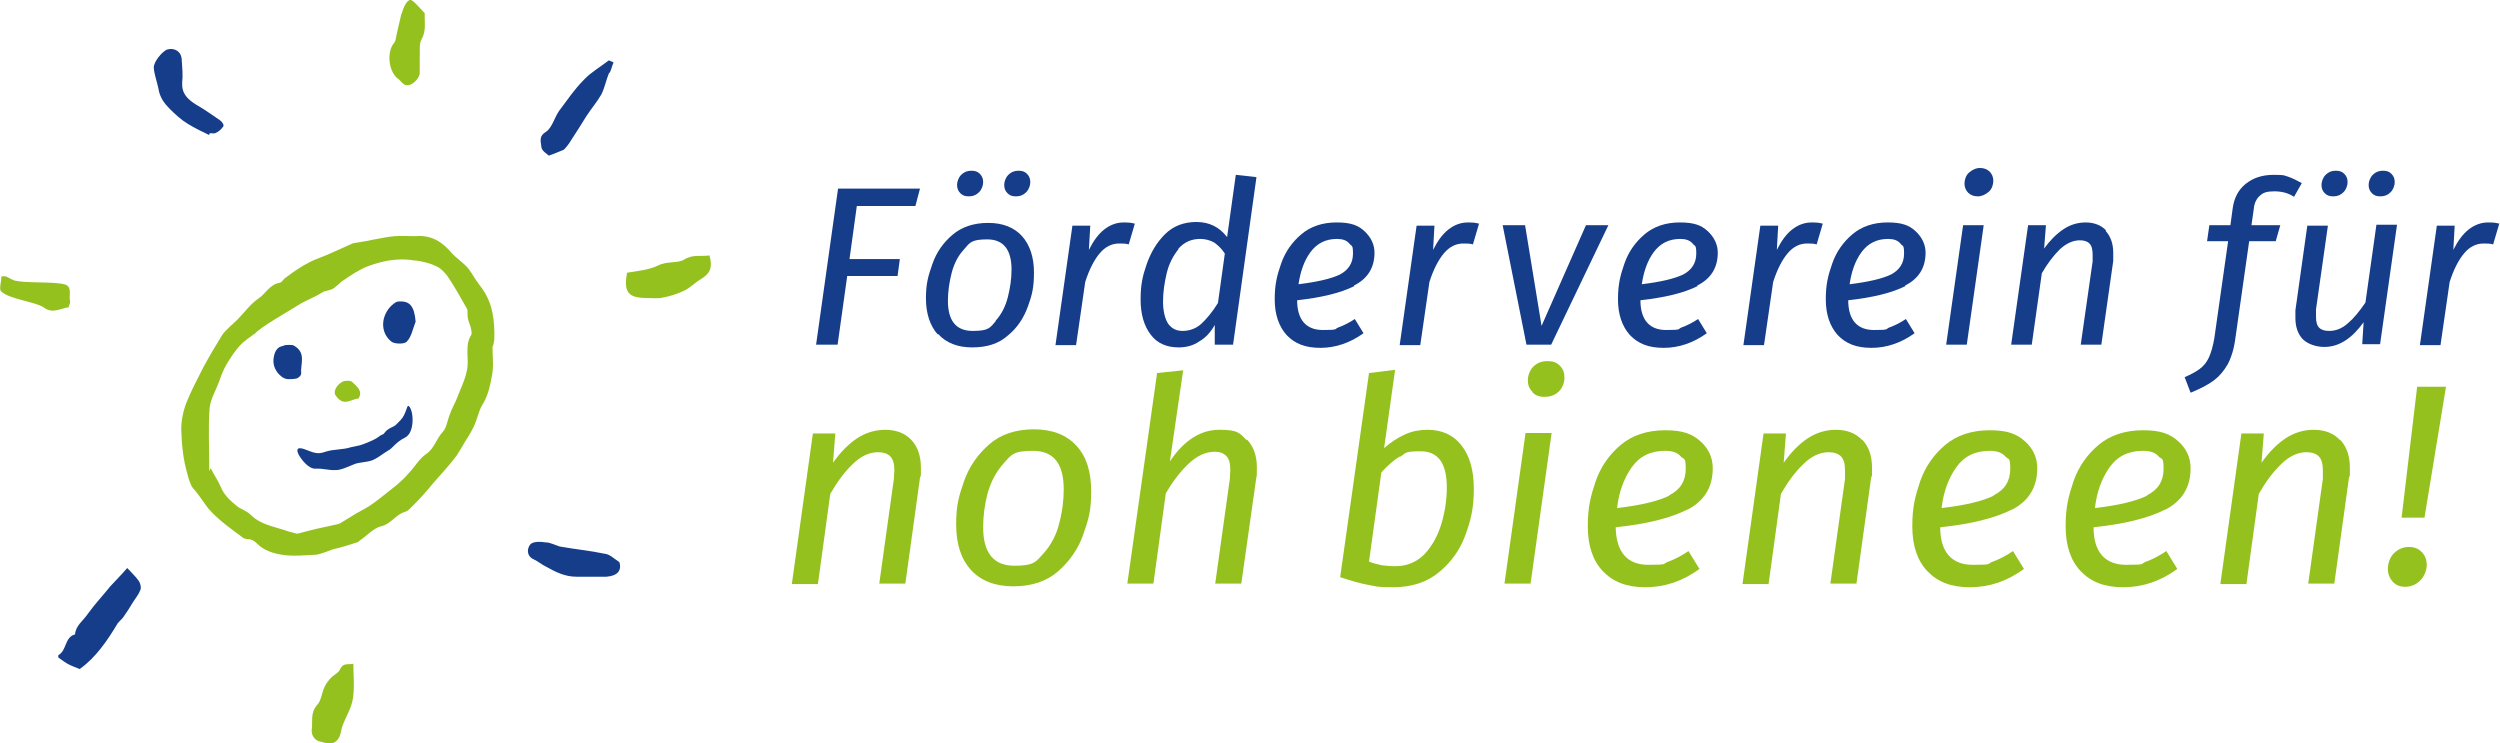 <?xml version="1.0" encoding="UTF-8"?>
<svg id="logoFoerderverein" xmlns="http://www.w3.org/2000/svg" version="1.1" viewBox="0 0 546.2 162.4">
  <!-- Generator: Adobe Illustrator 30.0.0, SVG Export Plug-In . SVG Version: 2.1.1 Build 123)  -->
  <defs>
    <style>
      .st-fnoh-0, .st-fnoh-1 {
        fill-rule: evenodd;
      }

      .st-fnoh-0, .st-fnoh-2 {
        fill: #95c11f;
      }

      .st-fnoh-3, .st-fnoh-1 {
        fill: #153d8a;
      }
    </style>
  </defs>
  <g>
    <path class="st-fnoh-3" d="M201,41.2l-1,3.8h-12.8l-1.6,11.6h11l-.5,3.7h-11l-2.1,15h-4.7l4.8-34.1h17.9Z"/>
    <path class="st-fnoh-3" d="M204.9,73.1c-1.7-1.9-2.6-4.6-2.6-7.9s.5-4.9,1.4-7.5,2.4-4.7,4.4-6.4,4.6-2.6,7.8-2.6,5.7,1,7.4,2.9c1.7,1.9,2.6,4.6,2.6,7.9s-.4,4.9-1.3,7.4-2.3,4.7-4.4,6.4c-2,1.8-4.6,2.6-7.8,2.6s-5.7-1-7.4-2.9h-.1ZM217.5,70.1c1.3-1.4,2.2-3.2,2.7-5.2s.8-4,.8-6c0-4.4-1.8-6.6-5.3-6.6s-3.8.7-5.1,2.2c-1.3,1.4-2.2,3.2-2.7,5.2s-.8,4-.8,6c0,4.4,1.8,6.6,5.4,6.6s3.8-.7,5.1-2.2h-.1ZM209.8,42.2c-.5-.5-.7-1.1-.7-1.8s.3-1.6.9-2.2c.6-.6,1.3-.9,2.2-.9s1.4.2,1.9.7.7,1.1.7,1.8-.3,1.6-.9,2.2c-.6.6-1.3.9-2.2.9s-1.4-.2-1.9-.7ZM220.1,42.2c-.5-.5-.7-1.1-.7-1.8s.3-1.6.9-2.2c.6-.6,1.3-.9,2.2-.9s1.4.2,1.9.7.7,1.1.7,1.8-.3,1.6-.9,2.2c-.6.6-1.3.9-2.2.9s-1.4-.2-1.9-.7Z"/>
    <path class="st-fnoh-3" d="M247.9,49l-1.3,4.4c-.6-.2-1.3-.2-2.1-.2-1.6,0-3,.7-4.2,2.1-1.2,1.4-2.3,3.5-3.2,6.3l-2,13.8h-4.5l3.7-26.1h3.9l-.3,5.3c1-2,2.1-3.5,3.4-4.5s2.7-1.5,4.2-1.5,1.7.1,2.6.3h-.2Z"/>
    <path class="st-fnoh-3" d="M274.5,38.8l-5.1,36.5h-4v-4.3c-.9,1.6-2,2.8-3.4,3.6-1.3.9-2.8,1.3-4.5,1.3-2.6,0-4.7-.9-6.1-2.8-1.4-1.8-2.2-4.4-2.2-7.6s.4-5.1,1.3-7.7,2.2-4.8,4-6.6,4.1-2.7,6.9-2.7,5,1.1,6.7,3.3l1.9-13.6,4.5.5h0ZM257.5,54.4c-1.2,1.5-2.1,3.2-2.6,5.3s-.8,4.2-.8,6.2.4,3.7,1.1,4.8c.8,1.1,1.8,1.6,3.2,1.6s2.9-.5,4-1.5,2.4-2.5,3.7-4.6l1.5-10.8c-.7-1.1-1.5-1.8-2.3-2.4-.9-.5-1.9-.8-3.1-.8-1.9,0-3.5.7-4.8,2.2h0Z"/>
    <path class="st-fnoh-3" d="M295.9,62.5c-3,1.5-7.1,2.5-12.5,3.1,0,4.3,2,6.5,5.6,6.5s2.4-.2,3.5-.6,2.3-1,3.5-1.8l1.9,3.1c-2.9,2.1-6.1,3.2-9.4,3.2s-5.6-.9-7.4-2.8c-1.7-1.9-2.6-4.5-2.6-7.8s.5-5.2,1.4-7.8,2.4-4.7,4.4-6.4,4.6-2.6,7.7-2.6,4.7.6,6.1,1.9c1.4,1.3,2.2,2.9,2.2,4.7,0,3.3-1.5,5.7-4.5,7.2h0ZM292.7,60c1.9-1,2.9-2.5,2.9-4.6s-.3-1.5-.8-2.2c-.6-.7-1.5-1-2.7-1-2.5,0-4.4,1-5.8,2.9s-2.2,4.3-2.6,7c4.1-.5,7.1-1.2,9-2.1h0Z"/>
    <path class="st-fnoh-3" d="M323.1,49l-1.3,4.4c-.6-.2-1.3-.2-2.1-.2-1.6,0-3,.7-4.2,2.1-1.2,1.4-2.3,3.5-3.2,6.3l-2,13.8h-4.5l3.7-26.1h3.9l-.3,5.3c1-2,2.1-3.5,3.4-4.5s2.7-1.5,4.2-1.5,1.7.1,2.6.3h-.2Z"/>
    <path class="st-fnoh-3" d="M351.4,49.2l-12.5,26.1h-5.4l-5.2-26.1h4.9l3.6,22,9.7-22h5-.1Z"/>
    <path class="st-fnoh-3" d="M370.9,62.5c-3,1.5-7.1,2.5-12.5,3.1,0,4.3,2,6.5,5.6,6.5s2.4-.2,3.5-.6,2.3-1,3.5-1.8l1.9,3.1c-2.9,2.1-6.1,3.2-9.4,3.2s-5.6-.9-7.4-2.8c-1.7-1.9-2.6-4.5-2.6-7.8s.5-5.2,1.4-7.8,2.4-4.7,4.4-6.4,4.6-2.6,7.7-2.6,4.7.6,6.1,1.9c1.4,1.3,2.2,2.9,2.2,4.7,0,3.3-1.5,5.7-4.5,7.2h0ZM367.7,60c1.9-1,2.9-2.5,2.9-4.6s-.3-1.5-.8-2.2c-.6-.7-1.5-1-2.7-1-2.5,0-4.4,1-5.8,2.9s-2.2,4.3-2.6,7c4.1-.5,7.1-1.2,9-2.1h0Z"/>
    <path class="st-fnoh-3" d="M398.2,49l-1.3,4.4c-.6-.2-1.3-.2-2.1-.2-1.6,0-3,.7-4.2,2.1-1.2,1.4-2.3,3.5-3.2,6.3l-2,13.8h-4.5l3.7-26.1h3.9l-.3,5.3c1-2,2.1-3.5,3.4-4.5,1.3-1,2.7-1.5,4.2-1.5s1.7.1,2.6.3h-.2Z"/>
    <path class="st-fnoh-3" d="M416.3,62.5c-3,1.5-7.1,2.5-12.5,3.1,0,4.3,2,6.5,5.6,6.5s2.4-.2,3.5-.6,2.3-1,3.5-1.8l1.9,3.1c-2.9,2.1-6.1,3.2-9.4,3.2s-5.6-.9-7.4-2.8c-1.7-1.9-2.6-4.5-2.6-7.8s.5-5.2,1.4-7.8,2.4-4.7,4.4-6.4,4.6-2.6,7.7-2.6,4.7.6,6.1,1.9c1.4,1.3,2.2,2.9,2.2,4.7,0,3.3-1.5,5.7-4.5,7.2h0ZM413.1,60c1.9-1,2.9-2.5,2.9-4.6s-.3-1.5-.8-2.2c-.6-.7-1.5-1-2.7-1-2.5,0-4.4,1-5.8,2.9-1.4,1.9-2.2,4.3-2.6,7,4.1-.5,7.1-1.2,9-2.1h0Z"/>
    <path class="st-fnoh-3" d="M433.4,49.2l-3.7,26.1h-4.5l3.7-26.1h4.5ZM430,42.1c-.5-.5-.8-1.2-.8-2s.3-1.8,1-2.4c.7-.6,1.5-1,2.4-1s1.6.3,2.1.8.8,1.2.8,2-.3,1.8-1,2.4c-.7.6-1.5,1-2.4,1s-1.6-.3-2.1-.8Z"/>
    <path class="st-fnoh-3" d="M460,50.4c1.1,1.2,1.7,2.8,1.7,4.8s0,1.1,0,1.8l-2.6,18.3h-4.5l2.6-18.2v-1.4c0-1.2-.2-2-.7-2.5s-1.2-.7-2.1-.7c-1.5,0-3,.7-4.4,2-1.4,1.4-2.7,3.1-3.9,5.2l-2.2,15.6h-4.5l3.7-26.1h3.9l-.4,5.1c1.3-1.8,2.7-3.2,4.2-4.2s3.1-1.5,4.9-1.5,3.4.6,4.5,1.8h-.1Z"/>
    <path class="st-fnoh-3" d="M493.7,42.8c-.7.6-1.2,1.6-1.3,2.9l-.5,3.5h6.3l-1,3.5h-5.8l-3,21.1c-.3,2.4-.9,4.3-1.7,5.8-.8,1.4-1.8,2.6-3,3.5s-2.9,1.8-5.1,2.7l-1.3-3.4c1.4-.6,2.5-1.2,3.3-1.8.8-.6,1.5-1.4,2-2.5s.9-2.5,1.2-4.3l3-21.1h-4.6l.5-3.5h4.6l.5-3.7c.3-2.2,1.2-4,2.8-5.3s3.6-2,6.1-2,2.2.1,3.2.4c.9.3,1.9.8,3,1.4l-1.7,3c-1.2-.8-2.6-1.2-4.3-1.2s-2.5.3-3.2,1h0Z"/>
    <path class="st-fnoh-3" d="M503.2,74.2c-1.1-1.1-1.7-2.7-1.7-4.7s0-1.1,0-1.7l2.6-18.5h4.5l-2.6,18.3c0,.6,0,1.1,0,1.6,0,1.1.2,1.9.7,2.4s1.2.7,2.2.7c1.5,0,2.9-.6,4.1-1.7,1.3-1.1,2.5-2.6,3.8-4.5l2.4-17h4.5l-3.7,26.1h-3.9l.3-4.8c-1.3,1.8-2.6,3.1-4,4s-2.9,1.4-4.6,1.4-3.6-.6-4.7-1.7h.1ZM507.9,42.2c-.5-.5-.7-1.1-.7-1.8s.3-1.6.9-2.2c.6-.6,1.3-.9,2.2-.9s1.4.2,1.9.7.7,1.1.7,1.8-.3,1.6-.9,2.2c-.6.6-1.3.9-2.2.9s-1.4-.2-1.9-.7ZM518.2,42.2c-.5-.5-.7-1.1-.7-1.8s.3-1.6.9-2.2c.6-.6,1.3-.9,2.2-.9s1.4.2,1.9.7.7,1.1.7,1.8-.3,1.6-.9,2.2c-.6.6-1.3.9-2.2.9s-1.4-.2-1.9-.7Z"/>
    <path class="st-fnoh-3" d="M546,49l-1.3,4.4c-.6-.2-1.3-.2-2.1-.2-1.6,0-3,.7-4.2,2.1-1.2,1.4-2.3,3.5-3.2,6.3l-2,13.8h-4.5l3.7-26.1h3.9l-.3,5.3c1-2,2.1-3.5,3.4-4.5,1.3-1,2.7-1.5,4.2-1.5s1.7.1,2.6.3h-.2Z"/>
  </g>
  <g>
    <path class="st-fnoh-2" d="M199.1,96.1c1.4,1.5,2.1,3.5,2.1,6.1s0,1.4-.2,2.2l-3.2,23.1h-5.7l3.2-22.9c0-.9.1-1.5.1-1.8,0-1.5-.3-2.5-.9-3.1s-1.5-.9-2.7-.9c-1.9,0-3.8.9-5.5,2.6-1.8,1.7-3.4,3.9-4.9,6.5l-2.7,19.7h-5.7l4.6-32.9h4.9l-.5,6.4c1.6-2.3,3.4-4.1,5.2-5.3s3.9-1.9,6.2-1.9,4.3.7,5.7,2.2h0Z"/>
    <path class="st-fnoh-2" d="M212.2,124.6c-2.2-2.4-3.3-5.7-3.3-10s.6-6.2,1.7-9.4c1.1-3.2,3-5.9,5.5-8.1s5.8-3.3,9.8-3.3,7.1,1.2,9.3,3.6c2.2,2.4,3.2,5.7,3.2,10s-.6,6.1-1.7,9.3c-1.1,3.2-3,5.9-5.5,8.1s-5.8,3.3-9.8,3.3-7.1-1.2-9.3-3.6h0ZM228,120.9c1.6-1.8,2.8-4,3.4-6.5.7-2.6,1-5.1,1-7.5,0-5.6-2.2-8.4-6.7-8.4s-4.7.9-6.4,2.7c-1.6,1.8-2.8,4-3.5,6.5-.7,2.6-1,5.1-1,7.5,0,5.6,2.3,8.4,6.8,8.4s4.7-.9,6.4-2.7h0Z"/>
    <path class="st-fnoh-2" d="M272.5,96.1c1.4,1.5,2.1,3.5,2.1,6s0,1.6-.1,2.1l-3.3,23.3h-5.7l3.2-22.9c0-.9.1-1.5.1-1.9,0-1.5-.3-2.5-.9-3.1s-1.4-.9-2.5-.9c-2,0-3.9.9-5.7,2.6-1.8,1.7-3.5,3.9-5,6.5l-2.7,19.7h-5.7l6.5-46,5.7-.6-2.9,19.9c3.1-4.6,6.7-6.9,10.8-6.9s4.4.7,5.9,2.2h.2Z"/>
    <path class="st-fnoh-2" d="M319.3,97.3c1.8,2.3,2.7,5.4,2.7,9.5s-.6,6.7-1.8,10c-1.2,3.3-3.1,6-5.8,8.2-2.6,2.2-6,3.3-10,3.3s-3.6-.2-5.4-.5c-1.7-.3-3.8-.9-6.2-1.7l6.3-44.6,5.7-.7-2.4,17.1c1.5-1.3,3-2.3,4.6-3,1.5-.7,3.2-1,4.9-1,3.1,0,5.6,1.1,7.4,3.4h0ZM305.9,99.7c-1.4.8-2.7,2-4.1,3.5l-2.7,19.5c1,.4,2,.6,2.8.8.8.1,1.8.2,3,.2,2.5,0,4.6-.9,6.3-2.6,1.7-1.8,2.9-4,3.7-6.6.8-2.7,1.2-5.3,1.2-8,0-5.3-1.9-7.9-5.7-7.9s-3.1.4-4.5,1.2h0Z"/>
    <path class="st-fnoh-2" d="M339,94.6l-4.6,32.9h-5.7l4.6-32.9h5.7ZM334.8,85.6c-.7-.7-1-1.5-1-2.5s.4-2.2,1.2-3,1.8-1.2,3.1-1.2,2,.3,2.7,1,1,1.5,1,2.6-.4,2.2-1.2,3c-.8.8-1.8,1.2-3.1,1.2s-2-.3-2.7-1h0Z"/>
    <path class="st-fnoh-2" d="M368.7,111.3c-3.7,1.9-9,3.2-15.7,3.9.1,5.4,2.5,8.2,7.1,8.2s3-.2,4.4-.7,2.9-1.3,4.4-2.3l2.4,3.9c-3.7,2.7-7.6,4-11.8,4s-7.1-1.2-9.3-3.5c-2.2-2.3-3.3-5.6-3.3-9.8s.6-6.5,1.7-9.8c1.1-3.2,3-5.9,5.5-8s5.8-3.2,9.7-3.2,5.9.8,7.7,2.4c1.8,1.6,2.7,3.6,2.7,5.9,0,4.2-1.9,7.2-5.6,9.1h0ZM364.7,108.2c2.4-1.2,3.6-3.1,3.6-5.8s-.4-1.9-1.1-2.7c-.7-.8-1.8-1.2-3.4-1.2-3.2,0-5.6,1.2-7.3,3.6-1.7,2.4-2.8,5.4-3.2,8.9,5.2-.6,8.9-1.5,11.4-2.7h0Z"/>
    <path class="st-fnoh-2" d="M406.9,96.1c1.4,1.5,2.1,3.5,2.1,6.1s0,1.4-.2,2.2l-3.2,23.1h-5.7l3.2-22.9c0-.9,0-1.5,0-1.8,0-1.5-.3-2.5-.9-3.1-.6-.6-1.5-.9-2.7-.9-1.9,0-3.8.9-5.5,2.6-1.8,1.7-3.4,3.9-4.9,6.5l-2.7,19.7h-5.7l4.6-32.9h4.9l-.5,6.4c1.6-2.3,3.4-4.1,5.2-5.3s3.9-1.9,6.2-1.9,4.3.7,5.7,2.2h0Z"/>
    <path class="st-fnoh-2" d="M439.6,111.3c-3.7,1.9-9,3.2-15.7,3.9,0,5.4,2.5,8.2,7.1,8.2s3-.2,4.4-.7,2.9-1.3,4.4-2.3l2.4,3.9c-3.7,2.7-7.6,4-11.8,4s-7.1-1.2-9.3-3.5-3.3-5.6-3.3-9.8.6-6.5,1.7-9.8c1.1-3.2,3-5.9,5.5-8s5.8-3.2,9.7-3.2,5.9.8,7.7,2.4,2.7,3.6,2.7,5.9c0,4.2-1.9,7.2-5.6,9.1h0ZM435.6,108.2c2.4-1.2,3.6-3.1,3.6-5.8s-.4-1.9-1.1-2.7c-.7-.8-1.8-1.2-3.4-1.2-3.2,0-5.6,1.2-7.3,3.6s-2.8,5.4-3.2,8.9c5.2-.6,8.9-1.5,11.4-2.7h0Z"/>
    <path class="st-fnoh-2" d="M473.1,111.3c-3.7,1.9-9,3.2-15.7,3.9,0,5.4,2.5,8.2,7.1,8.2s3-.2,4.4-.7,2.9-1.3,4.4-2.3l2.4,3.9c-3.7,2.7-7.6,4-11.8,4s-7.1-1.2-9.3-3.5-3.3-5.6-3.3-9.8.6-6.5,1.7-9.8c1.1-3.2,3-5.9,5.5-8s5.8-3.2,9.7-3.2,5.9.8,7.7,2.4,2.7,3.6,2.7,5.9c0,4.2-1.9,7.2-5.6,9.1h0ZM469.1,108.2c2.4-1.2,3.6-3.1,3.6-5.8s-.4-1.9-1.1-2.7c-.7-.8-1.8-1.2-3.4-1.2-3.2,0-5.6,1.2-7.3,3.6s-2.8,5.4-3.2,8.9c5.2-.6,8.9-1.5,11.4-2.7h0Z"/>
    <path class="st-fnoh-2" d="M511.3,96.1c1.4,1.5,2.1,3.5,2.1,6.1s0,1.4-.2,2.2l-3.2,23.1h-5.7l3.2-22.9c0-.9,0-1.5,0-1.8,0-1.5-.3-2.5-.9-3.1-.6-.6-1.5-.9-2.7-.9-1.9,0-3.8.9-5.5,2.6-1.8,1.7-3.4,3.9-4.9,6.5l-2.7,19.7h-5.7l4.6-32.9h4.9l-.5,6.4c1.6-2.3,3.4-4.1,5.2-5.3s3.9-1.9,6.2-1.9,4.3.7,5.7,2.2h0Z"/>
    <path class="st-fnoh-2" d="M522.8,127.1c-.7-.7-1.1-1.7-1.1-2.8s.4-2.5,1.3-3.4c.9-.9,2-1.4,3.3-1.4s2.1.4,2.8,1.1,1.1,1.7,1.1,2.8-.5,2.5-1.4,3.4-2,1.4-3.3,1.4-2-.4-2.8-1.1h.1ZM524.7,113.1l3.4-28.6h6.3l-4.7,28.6h-5Z"/>
  </g>
  <g>
    <path class="st-fnoh-0" d="M107.6,75.7c0,2.1.3,4.2-.1,6.3-.4,2.2-.9,4.6-2.2,6.6-.7,1.2-1,2.8-1.6,4.2-.6,1.3-1.3,2.5-2.1,3.7-.6,1-1.2,2.1-1.8,3-1.6,2.1-3.3,4-5.1,6-1.3,1.6-2.8,3.3-4.3,4.8s-1.3,1.3-2.1,1.6c-1.9.6-3,2.7-5.1,3.1-1.6.4-3.1,2.1-4.6,3.1-.1,0-.1.1-.3.3-1.8.6-3.7,1.2-5.5,1.6-1.2.4-2.5,1-3.7,1.2-2.5.1-5.1.4-7.5,0-1.9-.3-3.9-.9-5.4-2.4s-2.2-.7-3.1-1.3c-2.5-1.9-5.2-3.7-7.5-6.3-1.2-1.5-2.1-3.1-3.4-4.5-.7-.9-1-2.2-1.3-3.3-.9-3.1-1.2-6.3-1.3-9.6,0-1.9.4-4,1.2-6,1-2.5,2.4-5.1,3.6-7.5,1.3-2.4,2.7-4.8,4.2-7.2.9-1.2,2.2-2.2,3.3-3.3,1.5-1.5,2.8-3.4,4.6-4.6,1.5-1,2.4-3,4.5-3.4.6,0,.9-.9,1.5-1.2,1.6-1.2,3.3-2.4,5.1-3.3,1.3-.7,3-1.2,4.5-1.9,1.6-.7,3.3-1.5,4.9-2.2.1,0,.3-.1.4-.1,3-.4,5.8-1.2,8.8-1.5,1.5-.1,3.1,0,4.6,0,3.4-.3,5.8,1.2,7.9,3.7.9,1,2.1,1.8,3.1,2.8s1.5,2.1,2.2,3.1c.4.6.9,1.2,1.3,1.8,2.4,3.3,2.8,7.2,2.7,11.1-.1.4-.1,1-.3,1.5q0,0,0,0h0ZM55.5,73c-1,.7-2.1,1.5-3,2.4-1.2,1.3-2.1,2.7-3,4.2-.7,1.2-1.2,2.5-1.6,3.7-.7,1.9-1.9,3.9-2.1,5.8-.3,3.9-.1,7.8-.1,11.7s.1,1.2.4,1.6c.6,1.3,1.5,2.5,2.1,3.9.7,1.8,2.1,3.1,3.6,4.3.9.7,2.1,1,3,1.9,2.1,2.1,4.9,2.5,7.6,3.4.7.3,1.5.4,2.5.7.7-.1,1.5-.4,2.4-.6,2.2-.6,4.5-1,6.6-1.5.1,0,.1-.1.3-.1,1.2-.7,2.4-1.5,3.6-2.2s2.5-1.3,3.7-2.2c1.3-.9,2.7-2.1,4-3.1s2.7-2.2,3.7-3.4c1.3-1.3,2.4-3.3,3.9-4.3,1.8-1.2,2.2-3.3,3.6-4.8.9-.9,1-2.5,1.6-3.9.4-1.2,1-2.2,1.5-3.4.7-1.9,1.8-4,2.2-6.1.6-2.5-.6-5.5,1-7.9.1-.3,0-.9-.1-1.3-.1-.7-.6-1.6-.7-2.4-.1-.6,0-1.3-.1-1.8-1.2-2.1-2.4-4.3-3.7-6.3-.7-1.2-1.8-2.5-3-3.1s-3.3-1.2-4.9-1.3c-3.6-.6-7,.1-10.2,1.3-1.8.7-3.6,1.9-5.2,3-.6.3-1,.9-1.6,1.3-1.2,1.2-2,.7-3.3,1.5-1.7,1.1-3.4,1.6-5.1,2.7s-8.3,4.8-9.5,6.3h-.1,0Z"/>
    <path class="st-fnoh-1" d="M17.5,146.2c-1-.4-1.6-.6-2.2-.9-.9-.4-1.6-1-2.5-1.6-.1-.1-.1-.6,0-.6,1.8-1,1.3-3.9,3.6-4.5.1-1.9,1.8-3,2.8-4.5,1.5-2.1,3.3-4,4.9-6,1.2-1.3,2.4-2.5,3.7-4,.9,1,1.9,1.9,2.5,2.8.3.4.6,1.3.4,1.9-.3.9-1,1.8-1.6,2.7-.7,1.2-1.5,2.4-2.2,3.4-.3.4-.9.9-1.2,1.3-2.2,3.7-4.8,7.5-8.2,9.9h0Z"/>
    <path class="st-fnoh-0" d="M136.9,59.6c2.4-.4,4.8-.6,6.9-1.6,1.9-1,4.2-.4,5.7-1.3,1.9-1.2,3.7-.6,5.5-.9.7,2.5.3,3.9-1.9,5.2-1.2.7-2.2,1.8-3.6,2.5-1.5.7-3,1.2-4.6,1.5-1.2.3-2.4.1-3.6.1-4,0-5.1-1.2-4.3-5.5h-.1Z"/>
    <path class="st-fnoh-1" d="M45.7,29.5c-1.5-.7-3.1-1.5-4.6-2.4s-2.8-2.1-4-3.3-2.2-2.5-2.5-4.5c-.3-1.5-.9-3-1-4.5-.1-1.2,1.9-3.7,3-4,1.5-.4,3,.4,3.1,2.2.1,1.6.3,3.3.1,5.1-.1,2.4,1.2,3.6,3.1,4.8,1.8,1,3.4,2.2,5.2,3.4.4.3.9,1,.7,1.3-.4.6-1,1.2-1.8,1.5-.3.1-.7,0-1.2,0,0,.1,0,.3-.1.3h0Z"/>
    <path class="st-fnoh-1" d="M134,13.8c-.3.6-.4,1.3-.7,1.9,0,.1-.3.3-.3.4-.6,1.5-.9,3.1-1.6,4.5-.9,1.6-2.2,3.1-3.3,4.8-1,1.6-2.1,3.4-3.3,5.2-.4.7-1,1.5-1.6,2.1-1,.4-2.1.9-3.3,1.3-.4-.4-1.5-1-1.6-1.8-.1-1.2-.7-2.4,1-3.4,1.3-.9,1.8-3,2.8-4.5,1.8-2.4,3.4-4.8,5.5-6.9,1.5-1.6,3.6-2.8,5.4-4.2.4.1.7.3,1,.4v.2Z"/>
    <path class="st-fnoh-0" d="M77.2,145c0,2.7.3,5.2-.1,7.6-.3,2.1-1.5,3.9-2.2,5.8-.4,1-.4,2.2-1,3-1,1.6-2.8.9-4,.6-.9-.1-1.9-1.2-1.8-2.5.3-1.8-.4-3.7,1.2-5.5.9-.9,1-2.7,1.6-3.9.3-.7.9-1.5,1.5-2.1s1.6-1,1.9-1.8c.7-1.5,1.8-.9,3-1.2h0Z"/>
    <path class="st-fnoh-1" d="M135.3,122.7c.6,1.9-.3,3.1-2.8,3.3h-6.6c-2.4,0-4.5-1-6.6-2.2-.9-.4-1.8-1.2-2.7-1.6-1.6-.7-1.5-2.4-.7-3.3.6-.6,2.1-.6,3.3-.4,1,0,2.1.6,3.1.9,3.3.6,6.6.9,9.9,1.6,1,.1,1.9,1,3.1,1.8h0Z"/>
    <path class="st-fnoh-0" d="M87.8,2.9c.4-1.6,1.4-3.4,2.2-2.8.8.5,2.1,2.1,2.8,2.8-.1,1.9.4,3.7-.7,5.7-.6,1-.3,2.7-.4,4v3.3c0,1.3-1.8,3-3,2.7-.6-.1-1-.7-1.5-1.2-2.4-1.6-2.7-6-1.2-7.9.1-.1.3-.4.4-.7.4-2.1.9-4,1.3-5.8h0Z"/>
    <path class="st-fnoh-0" d="M15.1,67.1c-1.9.3-3.7,1.5-5.5.1-1.9-1.3-7.5-1.8-9.3-3.5-.6-.4,0-2.1,0-3.3,0,0,.7-.1,1,0,.7.3,1.3.7,1.9.9,2.5.6,8.4.2,10.8.8,1.9.4,1,2.4,1.3,3.7.1.3-.1.7-.3,1.2h.1Z"/>
    <path class="st-fnoh-1" d="M89.3,88.7c1.1.9,1.4,5.8-.8,6.9s-2.6,2.3-3.8,2.9c-1,.6-2.1,1.5-3.2,2-1.5.6-3,.4-4.3,1-1.5.6-2.7,1.2-3.8,1.2-1.6.1-2.8-.4-4.4-.3s-3.1-2-3.6-2.8c-.8-1.4-.5-2,1-1.5,2,.7,2.8,1.3,4.7.6,1.8-.6,3.8-.4,5.6-1,.6-.1,1.4-.3,1.9-.4,1-.3,2.2-.8,3.2-1.3s1.1-.8,1.6-1c.9-.3.3-.6,1.9-1.5,1.3-.6,1-.5,2.2-1.7s1.4-3.3,1.7-3.1h.1Z"/>
    <path class="st-fnoh-1" d="M90.8,70.3c-.6,1.5-.9,3.3-1.9,4.3-.4.6-2.5.6-3.3.1-2.4-1.8-2.5-5.2-.4-7.6.4-.4,1-1,1.6-1.2,2.7-.3,3.7.9,4,4.3h0Z"/>
    <path class="st-fnoh-0" d="M78.4,87.1c-1.6-.1-3.3,2.1-5.2-.9-.3-.9.4-2.1,1.6-2.8.6-.3,1.9-.3,2.2.1.9.9,2.4,1.9,1.3,3.6h0Z"/>
    <path class="st-fnoh-1" d="M62,75.5c.3-.2,2-.2,2.2,0,2.8,1.6,1.4,4,1.6,6.1,0,.4-.4.8-.8,1-.2.2-1.8.3-2.4.2-1.1-.2-2.3-1.5-2.7-2.8s0-3.1.7-3.8,1.2-.5,1.4-.7h0Z"/>
    <path class="st-fnoh-1" d="M81.9,96c.4-.2,1.5-.8,1.8-1,.8-.4.4-.3,2.1-1.2"/>
  </g>
</svg>
